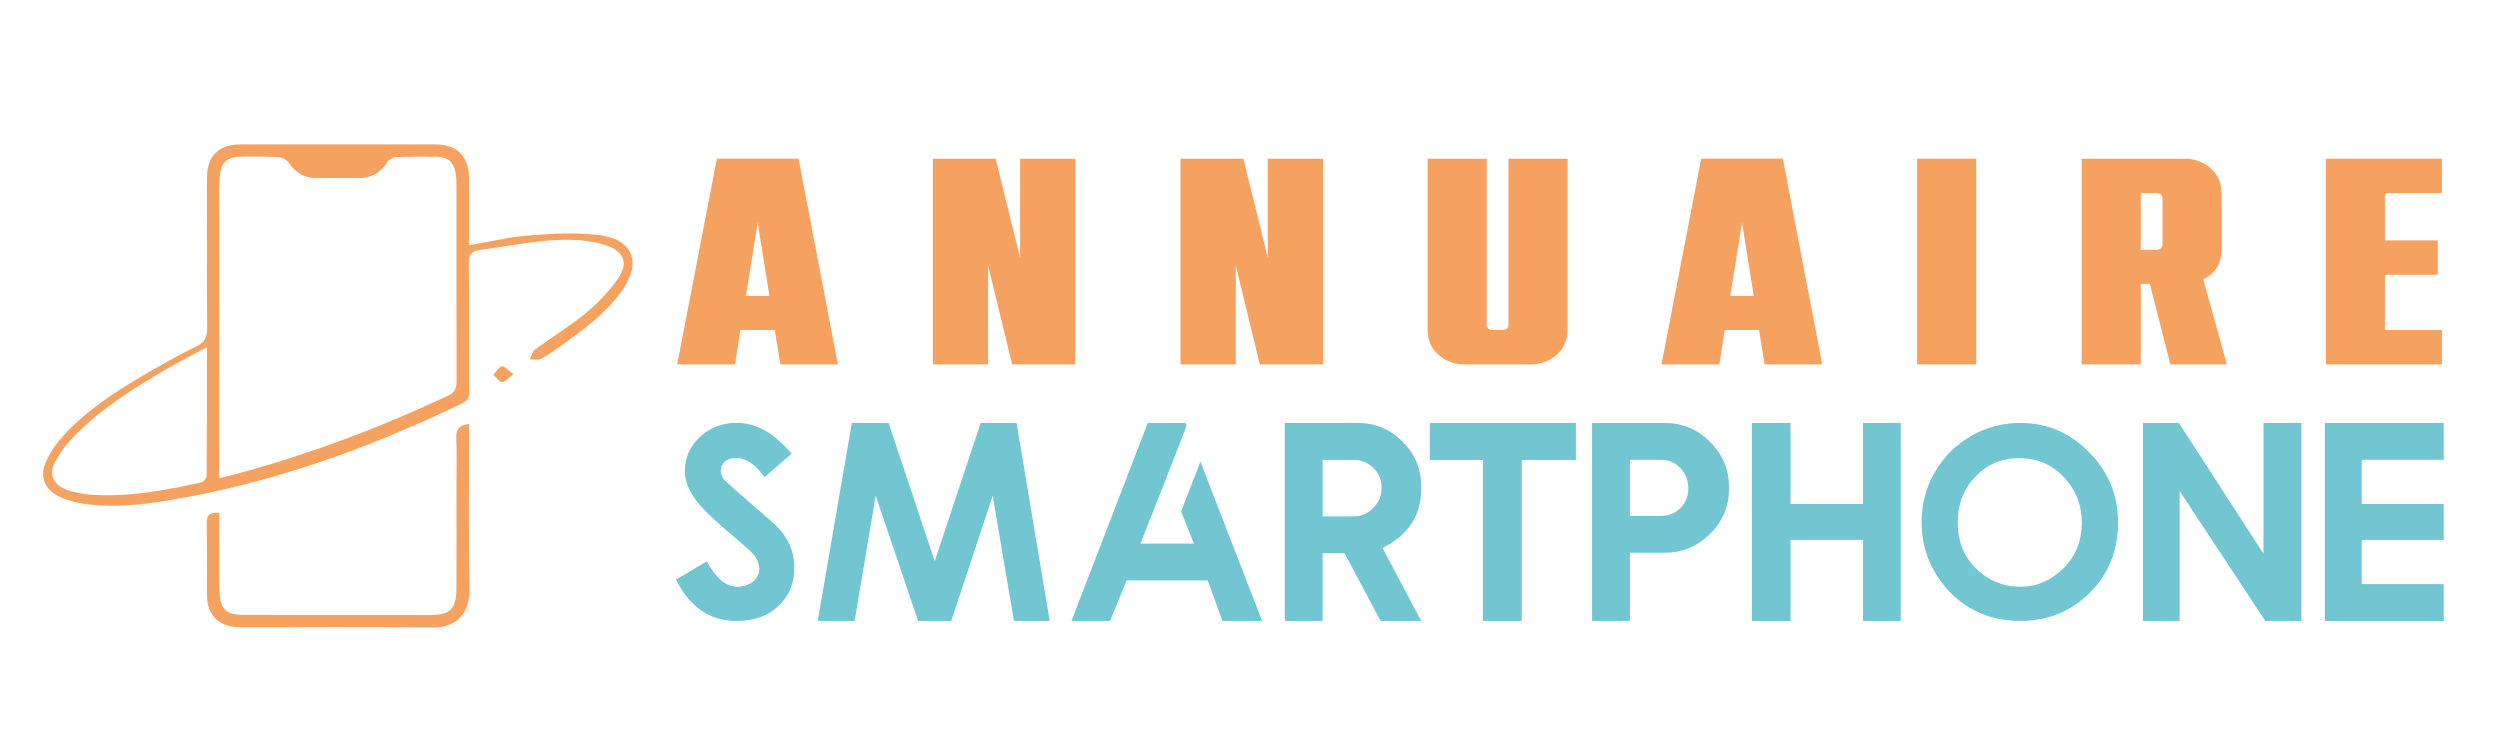 <?xml version="1.0" encoding="utf-8"?>
<!-- Generator: Adobe Illustrator 16.0.0, SVG Export Plug-In . SVG Version: 6.00 Build 0)  -->
<!DOCTYPE svg PUBLIC "-//W3C//DTD SVG 1.1//EN" "http://www.w3.org/Graphics/SVG/1.1/DTD/svg11.dtd">
<svg version="1.1" id="Calque_1" xmlns:x="http://ns.adobe.com/Extensibility/1.0/" xmlns:i="http://ns.adobe.com/AdobeIllustrator/10.0/" xmlns:graph="http://ns.adobe.com/Graphs/1.0/"
	 xmlns="http://www.w3.org/2000/svg" xmlns:xlink="http://www.w3.org/1999/xlink" x="0px" y="0px" width="200px" height="60px"
	 viewBox="0 0 200 60" enable-background="new 0 0 200 60" xml:space="preserve">
<g>
	<g>
		<path fill="#72C6D1" d="M58.92,49.677c-2.121,0-3.734-1.1-4.839-3.303l2.464-1.47c0.722,1.355,1.54,2.033,2.453,2.033
			c0.479,0,0.898-0.141,1.26-0.421c0.324-0.301,0.486-0.629,0.486-0.983c0-0.346-0.114-0.695-0.343-1.049
			c-0.147-0.169-0.361-0.381-0.64-0.635c-0.28-0.254-0.63-0.559-1.05-0.912c-0.803-0.669-1.467-1.262-1.994-1.773
			c-0.527-0.512-0.911-0.948-1.155-1.31c-0.515-0.735-0.774-1.458-0.774-2.165c0-1.061,0.398-1.971,1.193-2.729
			c0.825-0.752,1.804-1.127,2.939-1.127c0.781,0,1.506,0.188,2.177,0.563c0.346,0.17,0.704,0.412,1.071,0.729
			c0.369,0.315,0.759,0.704,1.171,1.16l-2.176,1.889c-0.729-1.023-1.477-1.536-2.243-1.536c-0.427,0-0.729,0.093-0.905,0.276
			c-0.236,0.186-0.354,0.42-0.354,0.707c0,0.222,0.071,0.449,0.21,0.686c0.14,0.147,0.385,0.377,0.734,0.69
			c0.35,0.313,0.809,0.716,1.375,1.21c0.664,0.553,1.168,0.99,1.514,1.314c0.228,0.206,0.397,0.353,0.508,0.442
			c1.032,0.994,1.547,2.137,1.547,3.425c0,1.267-0.423,2.297-1.271,3.093C61.44,49.28,60.32,49.677,58.92,49.677z"/>
		<path fill="#72C6D1" d="M81.326,33.834l2.652,15.843h-2.861l-1.702-10.021l-3.314,10.021h-2.651l-3.392-10.021l-1.69,10.021h-2.95
			l2.729-15.843h2.939l3.69,11.06l3.679-11.06H81.326z"/>
		<path fill="#72C6D1" d="M94.85,33.834l0.078,0.221l-1.547,3.989l-2.143,5.446h4.275l-1.027-2.574l1.547-3.988l4.938,12.749h-3.182
			l-1.171-3.247h-6.485l-1.326,3.247h-3.093l6.109-15.843H94.85z"/>
		<path fill="#72C6D1" d="M113.699,49.677h-3.25l-2.882-5.414h-1.758v5.414h-3.026V33.834h5.812c1.412,0,2.618,0.497,3.612,1.492
			c0.994,0.993,1.492,2.197,1.492,3.612v0.154c0,2.144-1.033,3.723-3.095,4.739L113.699,49.677z M108.295,41.313
			c0.605,0,1.127-0.229,1.569-0.685c0.442-0.442,0.662-0.983,0.662-1.625c0-0.625-0.22-1.148-0.662-1.568
			c-0.434-0.427-0.957-0.641-1.569-0.641h-2.485v4.519H108.295z"/>
		<path fill="#72C6D1" d="M126.072,33.834v2.961h-1.437h-2.895v12.882h-3.105V36.795h-2.817h-1.436v-2.961H126.072z"/>
		<path fill="#72C6D1" d="M130.394,49.677h-3.029V33.834h5.802c1.406,0,2.612,0.497,3.611,1.492c1.024,1,1.537,2.2,1.537,3.602
			v0.209c0,1.399-0.513,2.6-1.537,3.603c-1.009,0.986-2.212,1.48-3.611,1.48h-2.772V49.677z M132.866,41.27
			c0.636,0,1.157-0.211,1.568-0.63c0.422-0.413,0.631-0.936,0.631-1.569c0-0.633-0.209-1.175-0.631-1.623
			c-0.418-0.442-0.942-0.663-1.568-0.663h-2.473v4.485H132.866z"/>
		<path fill="#72C6D1" d="M152.059,33.834v15.843h-3.017v-6.485h-5.801v6.485h-3.093V33.834h3.093v6.486h5.801v-6.486H152.059z"/>
		<path fill="#72C6D1" d="M161.627,49.677c-2.246,0-4.129-0.773-5.646-2.32c-1.503-1.604-2.253-3.458-2.253-5.557
			c0-1.487,0.353-2.829,1.06-4.021c0.679-1.209,1.636-2.17,2.872-2.884c1.229-0.706,2.553-1.061,3.968-1.061
			c2.105,0,3.934,0.773,5.48,2.32c1.561,1.576,2.34,3.458,2.34,5.646c0,2.239-0.754,4.113-2.264,5.623
			C165.658,48.926,163.808,49.677,161.627,49.677z M161.627,46.938c0.669,0,1.291-0.125,1.862-0.375
			c0.57-0.251,1.098-0.619,1.583-1.105c0.98-0.958,1.471-2.177,1.471-3.657c0-1.421-0.49-2.645-1.471-3.668
			c-0.942-0.987-2.116-1.48-3.524-1.48c-1.422,0-2.593,0.493-3.512,1.48c-0.943,0.95-1.415,2.173-1.415,3.668
			c0,1.679,0.612,3.016,1.834,4.011C159.377,46.563,160.432,46.938,161.627,46.938z"/>
		<path fill="#72C6D1" d="M184.11,33.834v15.843h-2.884l-6.851-10.386v10.386h-2.938V33.834h2.872l6.772,10.463V33.834H184.11z"/>
		<path fill="#72C6D1" d="M195.5,33.834v2.95h-6.563v3.536h6.563v2.871h-6.563v3.536h6.563v2.949h-9.514V33.834H195.5z"/>
	</g>
</g>
<g>
	<g>
		<path fill="#F5A261" d="M67.033,29.151h-4.607l-0.447-2.75h-2.75l-0.423,2.75h-4.631l3.174-16.455h6.535L67.033,29.151z
			 M61.556,23.674l-0.941-5.854l-0.94,5.854H61.556z"/>
		<path fill="#F5A261" d="M86.025,29.151h-5.054l-1.927-7.922v7.922h-4.419V12.697h5.03l1.951,7.922v-7.922h4.419V29.151z"/>
		<path fill="#F5A261" d="M105.842,29.151h-5.055l-1.925-7.922v7.922h-4.42V12.697h5.031l1.949,7.922v-7.922h4.421V29.151z"/>
		<path fill="#F5A261" d="M122.436,29.151h-5.264c-0.814,0-1.513-0.254-2.092-0.764c-0.58-0.509-0.87-1.171-0.87-1.986V12.697h4.726
			v13.281c0,0.125,0.042,0.228,0.128,0.306c0.085,0.079,0.185,0.117,0.295,0.117h0.894c0.108,0,0.207-0.039,0.292-0.117
			c0.087-0.078,0.131-0.18,0.131-0.306V12.697h4.724v13.704c0,0.815-0.29,1.478-0.87,1.986
			C123.949,28.897,123.253,29.151,122.436,29.151z"/>
		<path fill="#F5A261" d="M145.778,29.151h-4.608l-0.446-2.75h-2.749l-0.423,2.75h-4.632l3.175-16.455h6.533L145.778,29.151z
			 M140.302,23.674l-0.94-5.854l-0.939,5.854H140.302z"/>
		<path fill="#F5A261" d="M158.096,29.151h-4.726V12.697h4.726V29.151z"/>
		<path fill="#F5A261" d="M178.146,29.151h-4.515l-1.644-6.441h-0.729v6.441h-4.726V12.697h8.227c0.816,0,1.514,0.255,2.094,0.764
			c0.579,0.509,0.869,1.172,0.869,1.986v4.537c0,1.081-0.485,1.872-1.458,2.374L178.146,29.151z M172.577,19.984
			c0.108,0,0.207-0.043,0.292-0.129c0.086-0.086,0.13-0.185,0.13-0.293v-3.691c0-0.125-0.044-0.228-0.13-0.306
			c-0.085-0.079-0.184-0.118-0.292-0.118h-1.317v4.537H172.577z"/>
		<path fill="#F5A261" d="M195.353,29.151h-9.284V12.697h9.284v2.75h-4.56v3.785h4.229v2.75h-4.229v4.419h4.56V29.151z"/>
	</g>
</g>
<path fill-rule="evenodd" clip-rule="evenodd" fill="#F5A261" d="M37.518,19.617c1.68-0.283,3.239-0.659,4.816-0.783
	c1.83-0.142,3.697-0.246,5.508-0.041c2.811,0.32,3.543,2.207,1.891,4.5c-1.289,1.788-3.038,3.082-4.81,4.34
	c-0.529,0.375-1.056,0.764-1.625,1.063c-0.249,0.129-0.608,0.046-0.918,0.06c0.139-0.271,0.207-0.638,0.427-0.8
	c1.344-0.988,2.782-1.856,4.068-2.914c0.95-0.782,1.823-1.712,2.536-2.714c0.92-1.292,0.519-2.248-1-2.724
	c-1.801-0.565-3.652-0.471-5.489-0.264c-1.509,0.169-3.004,0.465-4.512,0.652c-0.724,0.089-0.916,0.407-0.908,1.119
	c0.038,3.417,0.008,6.833,0.028,10.249c0.002,0.463-0.14,0.71-0.562,0.913c-7.515,3.62-15.303,6.419-23.563,7.771
	c-2.268,0.368-4.556,0.602-6.849,0.232c-0.632-0.101-1.273-0.286-1.847-0.564c-1.137-0.55-1.556-1.597-1.041-2.753
	c0.327-0.737,0.802-1.442,1.342-2.045c1.79-1.985,4.01-3.433,6.283-4.788c1.434-0.855,2.896-1.669,4.394-2.401
	c0.695-0.338,0.894-0.74,0.886-1.483c-0.038-3.99-0.019-7.98-0.018-11.971c0.001-1.794,0.92-2.716,2.714-2.718
	c5.187-0.003,10.375-0.004,15.563,0c1.734,0.002,2.677,0.942,2.685,2.682C37.524,16,37.518,17.767,37.518,19.617z M17.533,38.256
	c0.442-0.104,0.776-0.176,1.107-0.265c5.913-1.579,11.619-3.719,17.162-6.313c0.574-0.27,0.729-0.599,0.726-1.195
	c-0.019-5.185-0.009-10.37-0.012-15.554c-0.001-0.374-0.006-0.752-0.072-1.117c-0.157-0.854-0.625-1.26-1.489-1.272
	c-1.096-0.016-2.194-0.017-3.289,0.032c-0.24,0.011-0.557,0.202-0.686,0.406c-0.545,0.857-1.292,1.279-2.304,1.27
	c-1.122-0.011-2.244-0.003-3.365-0.002c-0.95,0-1.65-0.417-2.193-1.198c-0.164-0.235-0.517-0.454-0.797-0.473
	c-0.967-0.066-1.942-0.052-2.915-0.049c-1.268,0.003-1.764,0.438-1.832,1.733c-0.063,1.192-0.027,2.391-0.027,3.586
	c-0.006,6.505-0.009,13.012-0.014,19.516C17.533,37.63,17.533,37.894,17.533,38.256z M16.553,27.775
	c-1.107,0.597-2.078,1.09-3.02,1.632c-2.704,1.555-5.345,3.206-7.553,5.44c-0.571,0.577-1.087,1.241-1.489,1.947
	c-0.662,1.158-0.298,2.011,0.977,2.434c0.539,0.18,1.112,0.287,1.68,0.334c3.04,0.249,6-0.328,8.948-0.968
	c0.183-0.04,0.437-0.35,0.437-0.535C16.559,34.695,16.553,31.337,16.553,27.775z"/>
<path fill-rule="evenodd" clip-rule="evenodd" fill="#F5A261" d="M37.518,33.917c0,0.291,0,0.556,0,0.819
	c0.004,4.166-0.038,8.33,0.035,12.492c0.032,1.782-1.018,3.011-2.973,2.979c-5.16-0.082-10.323-0.026-15.484-0.036
	c-1.55-0.002-2.53-0.975-2.54-2.517c-0.011-1.918,0.019-3.837-0.019-5.756c-0.011-0.634,0.168-0.949,1.005-0.869
	c0,0.887-0.001,1.815,0.002,2.744c0.003,1.222-0.033,2.444,0.026,3.663c0.066,1.333,0.557,1.753,1.886,1.753
	c4.986,0.009,9.973,0.009,14.961,0.014c1.58,0.002,2.087-0.482,2.097-2.104c0.017-2.818,0.003-5.635,0.003-8.452
	c0-1.197,0.047-2.396-0.016-3.589C36.463,34.321,36.763,34.009,37.518,33.917z"/>
<path fill-rule="evenodd" clip-rule="evenodd" fill="#F5A261" d="M41.074,29.933c-0.424,0.31-0.68,0.644-0.912,0.628
	c-0.243-0.017-0.463-0.368-0.694-0.573c0.222-0.242,0.416-0.618,0.681-0.68C40.345,29.262,40.639,29.623,41.074,29.933z"/>
</svg>
